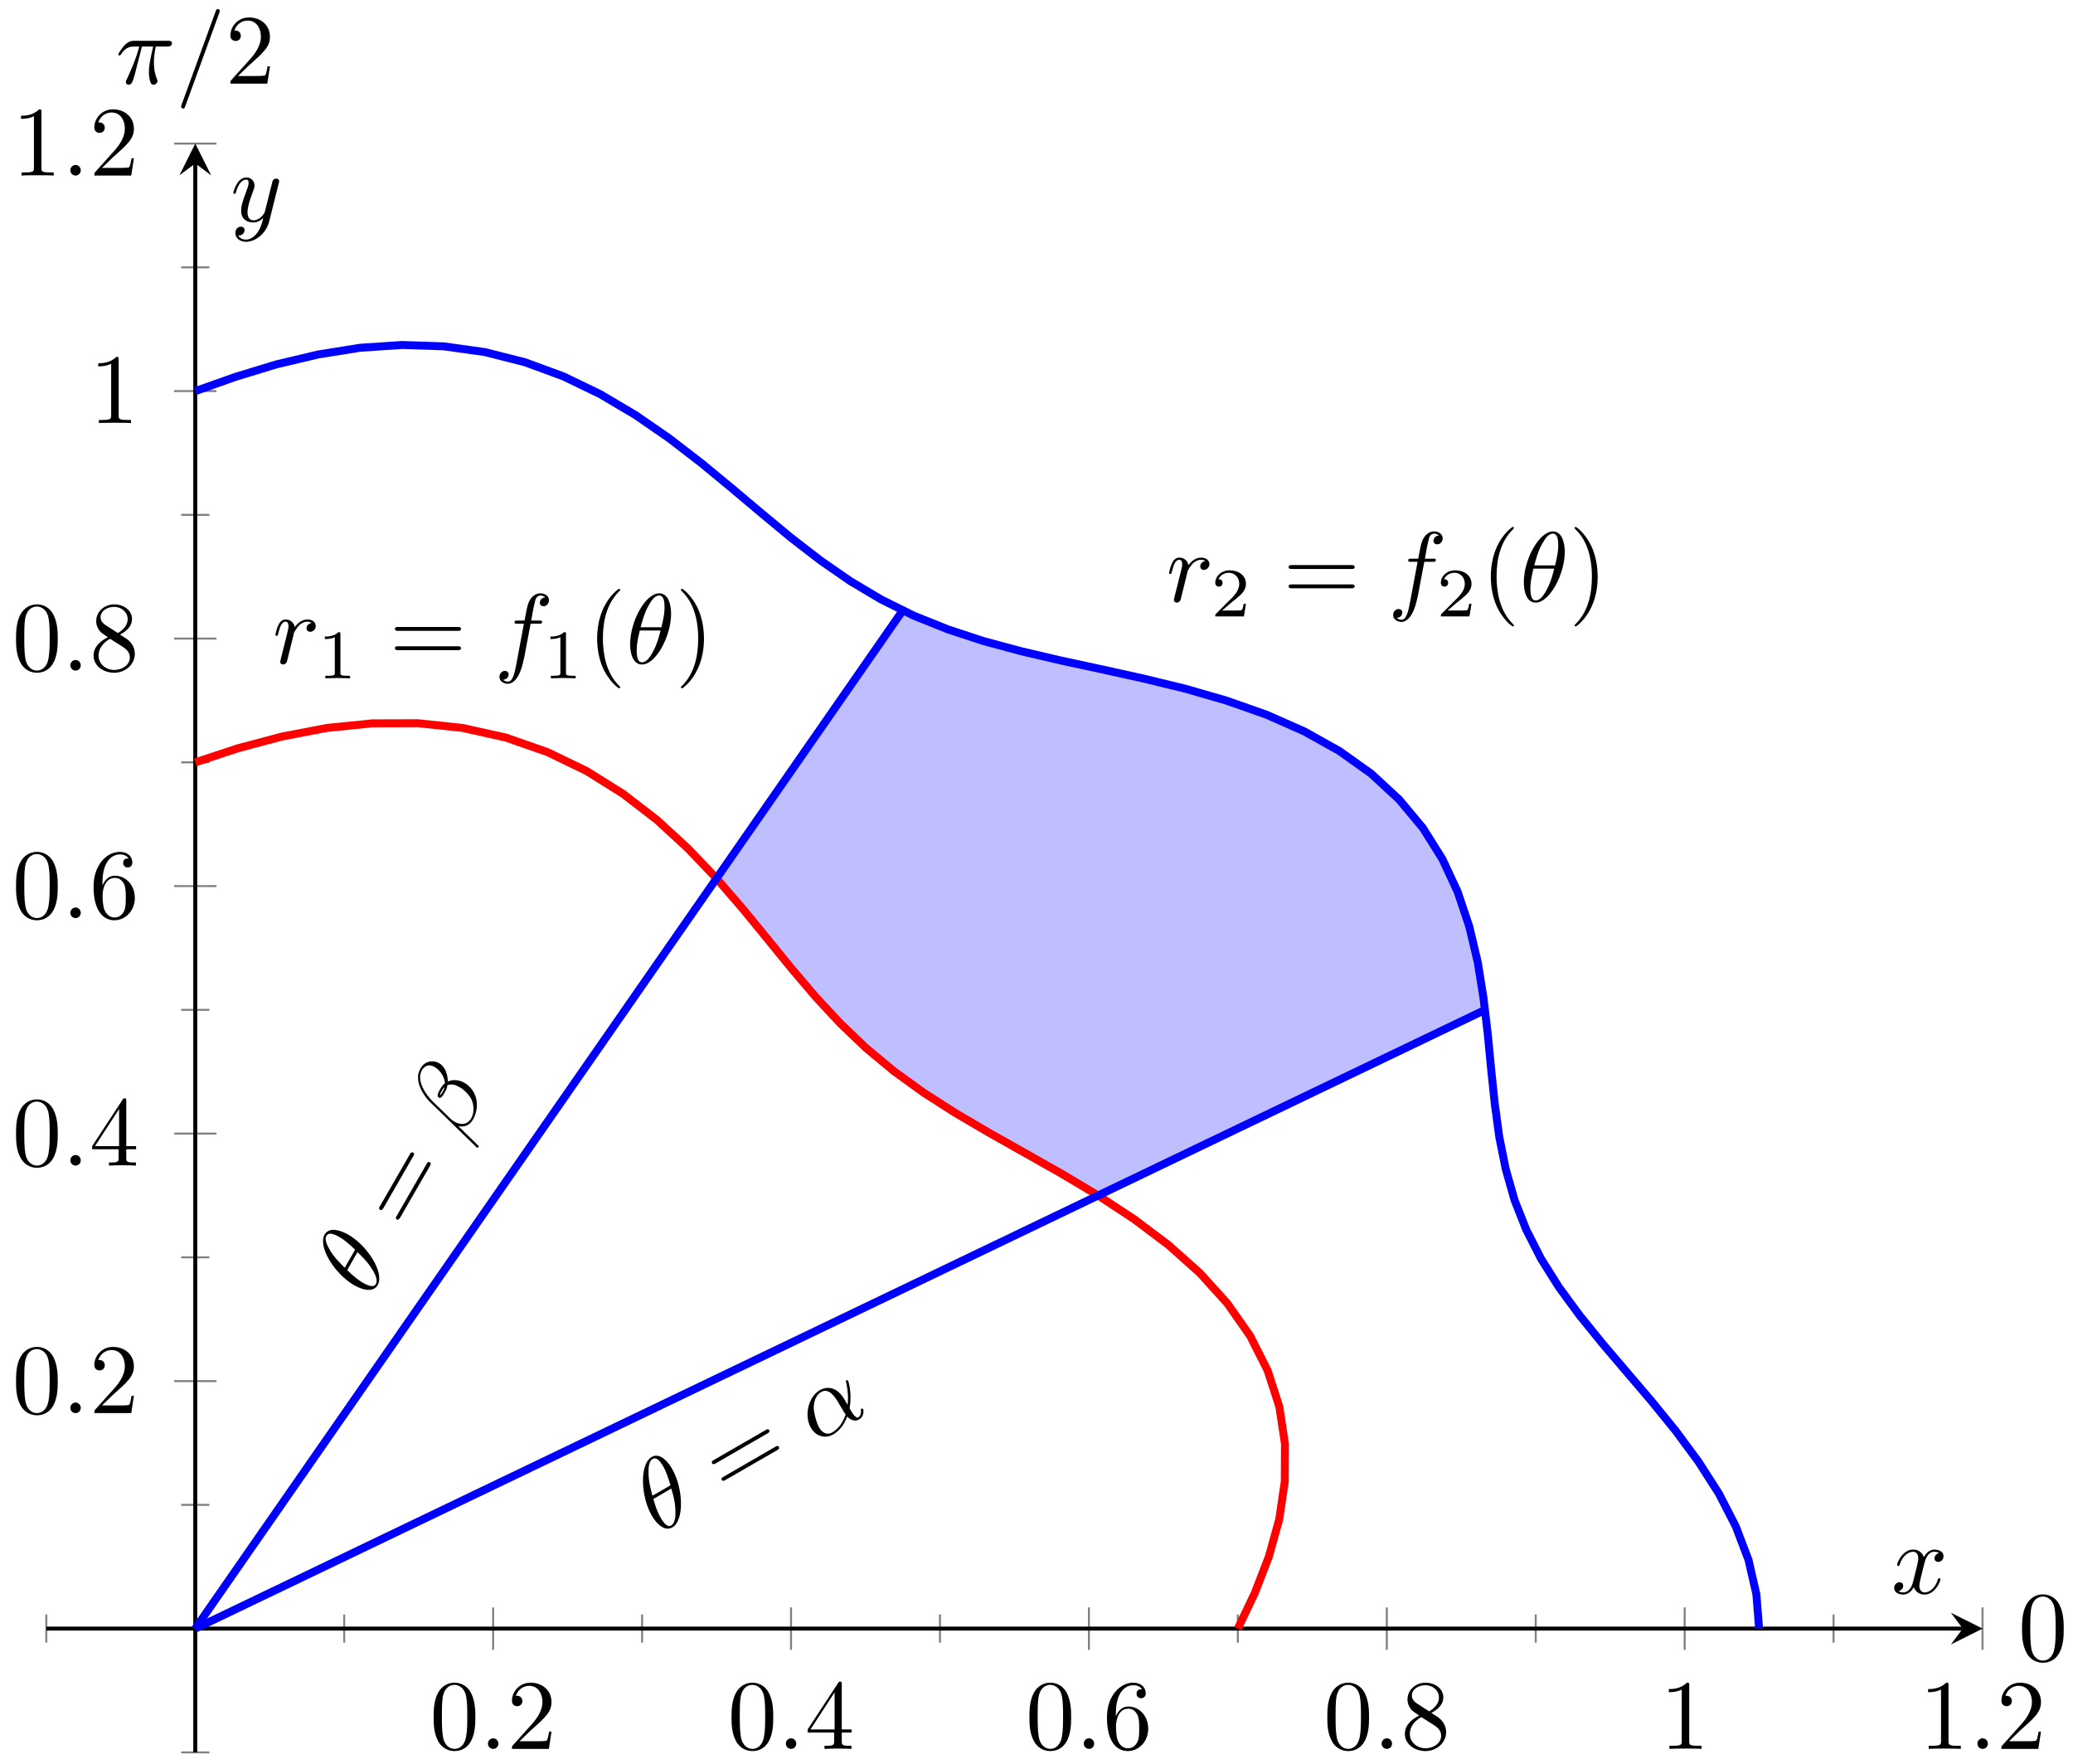 <?xml version="1.0" encoding="UTF-8"?>
<svg xmlns="http://www.w3.org/2000/svg" xmlns:xlink="http://www.w3.org/1999/xlink" width="208pt" height="177pt" viewBox="0 0 208 177" version="1.1">
<defs>
<g>
<symbol overflow="visible" id="glyph0-0">
<path style="stroke:none;" d=""/>
</symbol>
<symbol overflow="visible" id="glyph0-1">
<path style="stroke:none;" d="M 4.578 -3.188 C 4.578 -3.984 4.531 -4.781 4.188 -5.516 C 3.734 -6.484 2.906 -6.641 2.5 -6.641 C 1.891 -6.641 1.172 -6.375 0.75 -5.453 C 0.438 -4.766 0.391 -3.984 0.391 -3.188 C 0.391 -2.438 0.422 -1.547 0.844 -0.781 C 1.266 0.016 2 0.219 2.484 0.219 C 3.016 0.219 3.781 0.016 4.219 -0.938 C 4.531 -1.625 4.578 -2.406 4.578 -3.188 Z M 2.484 0 C 2.094 0 1.5 -0.25 1.328 -1.203 C 1.219 -1.797 1.219 -2.719 1.219 -3.312 C 1.219 -3.953 1.219 -4.609 1.297 -5.141 C 1.484 -6.328 2.234 -6.422 2.484 -6.422 C 2.812 -6.422 3.469 -6.234 3.656 -5.25 C 3.766 -4.688 3.766 -3.938 3.766 -3.312 C 3.766 -2.562 3.766 -1.891 3.656 -1.25 C 3.5 -0.297 2.938 0 2.484 0 Z M 2.484 0 "/>
</symbol>
<symbol overflow="visible" id="glyph0-2">
<path style="stroke:none;" d="M 1.266 -0.766 L 2.328 -1.797 C 3.875 -3.172 4.469 -3.703 4.469 -4.703 C 4.469 -5.844 3.578 -6.641 2.359 -6.641 C 1.234 -6.641 0.5 -5.719 0.5 -4.828 C 0.5 -4.281 1 -4.281 1.031 -4.281 C 1.203 -4.281 1.547 -4.391 1.547 -4.812 C 1.547 -5.062 1.359 -5.328 1.016 -5.328 C 0.938 -5.328 0.922 -5.328 0.891 -5.312 C 1.109 -5.969 1.656 -6.328 2.234 -6.328 C 3.141 -6.328 3.562 -5.516 3.562 -4.703 C 3.562 -3.906 3.078 -3.125 2.516 -2.5 L 0.609 -0.375 C 0.5 -0.266 0.5 -0.234 0.5 0 L 4.203 0 L 4.469 -1.734 L 4.234 -1.734 C 4.172 -1.438 4.109 -1 4 -0.844 C 3.938 -0.766 3.281 -0.766 3.062 -0.766 Z M 1.266 -0.766 "/>
</symbol>
<symbol overflow="visible" id="glyph0-3">
<path style="stroke:none;" d="M 2.938 -1.641 L 2.938 -0.781 C 2.938 -0.422 2.906 -0.312 2.172 -0.312 L 1.969 -0.312 L 1.969 0 C 2.375 -0.031 2.891 -0.031 3.312 -0.031 C 3.734 -0.031 4.25 -0.031 4.672 0 L 4.672 -0.312 L 4.453 -0.312 C 3.719 -0.312 3.703 -0.422 3.703 -0.781 L 3.703 -1.641 L 4.688 -1.641 L 4.688 -1.953 L 3.703 -1.953 L 3.703 -6.484 C 3.703 -6.688 3.703 -6.75 3.531 -6.75 C 3.453 -6.75 3.422 -6.75 3.344 -6.625 L 0.281 -1.953 L 0.281 -1.641 Z M 2.984 -1.953 L 0.562 -1.953 L 2.984 -5.672 Z M 2.984 -1.953 "/>
</symbol>
<symbol overflow="visible" id="glyph0-4">
<path style="stroke:none;" d="M 1.312 -3.266 L 1.312 -3.516 C 1.312 -6.031 2.547 -6.391 3.062 -6.391 C 3.297 -6.391 3.719 -6.328 3.938 -5.984 C 3.781 -5.984 3.391 -5.984 3.391 -5.547 C 3.391 -5.234 3.625 -5.078 3.844 -5.078 C 4 -5.078 4.312 -5.172 4.312 -5.562 C 4.312 -6.156 3.875 -6.641 3.047 -6.641 C 1.766 -6.641 0.422 -5.359 0.422 -3.156 C 0.422 -0.484 1.578 0.219 2.5 0.219 C 3.609 0.219 4.562 -0.719 4.562 -2.031 C 4.562 -3.297 3.672 -4.25 2.562 -4.25 C 1.891 -4.25 1.516 -3.75 1.312 -3.266 Z M 2.5 -0.062 C 1.875 -0.062 1.578 -0.656 1.516 -0.812 C 1.328 -1.281 1.328 -2.078 1.328 -2.25 C 1.328 -3.031 1.656 -4.031 2.547 -4.031 C 2.719 -4.031 3.172 -4.031 3.484 -3.406 C 3.656 -3.047 3.656 -2.531 3.656 -2.047 C 3.656 -1.562 3.656 -1.062 3.484 -0.703 C 3.188 -0.109 2.734 -0.062 2.5 -0.062 Z M 2.5 -0.062 "/>
</symbol>
<symbol overflow="visible" id="glyph0-5">
<path style="stroke:none;" d="M 1.625 -4.562 C 1.172 -4.859 1.125 -5.188 1.125 -5.359 C 1.125 -5.969 1.781 -6.391 2.484 -6.391 C 3.203 -6.391 3.844 -5.875 3.844 -5.156 C 3.844 -4.578 3.453 -4.109 2.859 -3.766 Z M 3.078 -3.609 C 3.797 -3.984 4.281 -4.5 4.281 -5.156 C 4.281 -6.078 3.406 -6.641 2.5 -6.641 C 1.5 -6.641 0.688 -5.906 0.688 -4.969 C 0.688 -4.797 0.703 -4.344 1.125 -3.875 C 1.234 -3.766 1.609 -3.516 1.859 -3.344 C 1.281 -3.047 0.422 -2.5 0.422 -1.5 C 0.422 -0.453 1.438 0.219 2.484 0.219 C 3.609 0.219 4.562 -0.609 4.562 -1.672 C 4.562 -2.031 4.453 -2.484 4.062 -2.906 C 3.875 -3.109 3.719 -3.203 3.078 -3.609 Z M 2.078 -3.188 L 3.312 -2.406 C 3.594 -2.219 4.062 -1.922 4.062 -1.312 C 4.062 -0.578 3.312 -0.062 2.5 -0.062 C 1.641 -0.062 0.922 -0.672 0.922 -1.5 C 0.922 -2.078 1.234 -2.719 2.078 -3.188 Z M 2.078 -3.188 "/>
</symbol>
<symbol overflow="visible" id="glyph0-6">
<path style="stroke:none;" d="M 2.938 -6.375 C 2.938 -6.625 2.938 -6.641 2.703 -6.641 C 2.078 -6 1.203 -6 0.891 -6 L 0.891 -5.688 C 1.094 -5.688 1.672 -5.688 2.188 -5.953 L 2.188 -0.781 C 2.188 -0.422 2.156 -0.312 1.266 -0.312 L 0.953 -0.312 L 0.953 0 C 1.297 -0.031 2.156 -0.031 2.562 -0.031 C 2.953 -0.031 3.828 -0.031 4.172 0 L 4.172 -0.312 L 3.859 -0.312 C 2.953 -0.312 2.938 -0.422 2.938 -0.781 Z M 2.938 -6.375 "/>
</symbol>
<symbol overflow="visible" id="glyph0-7">
<path style="stroke:none;" d="M 6.844 -3.266 C 7 -3.266 7.188 -3.266 7.188 -3.453 C 7.188 -3.656 7 -3.656 6.859 -3.656 L 0.891 -3.656 C 0.75 -3.656 0.562 -3.656 0.562 -3.453 C 0.562 -3.266 0.75 -3.266 0.891 -3.266 Z M 6.859 -1.328 C 7 -1.328 7.188 -1.328 7.188 -1.531 C 7.188 -1.719 7 -1.719 6.844 -1.719 L 0.891 -1.719 C 0.75 -1.719 0.562 -1.719 0.562 -1.531 C 0.562 -1.328 0.75 -1.328 0.891 -1.328 Z M 6.859 -1.328 "/>
</symbol>
<symbol overflow="visible" id="glyph0-8">
<path style="stroke:none;" d="M 3.297 2.391 C 3.297 2.359 3.297 2.344 3.125 2.172 C 1.891 0.922 1.562 -0.969 1.562 -2.5 C 1.562 -4.234 1.938 -5.969 3.172 -7.203 C 3.297 -7.328 3.297 -7.344 3.297 -7.375 C 3.297 -7.453 3.266 -7.484 3.203 -7.484 C 3.094 -7.484 2.203 -6.797 1.609 -5.531 C 1.109 -4.438 0.984 -3.328 0.984 -2.5 C 0.984 -1.719 1.094 -0.516 1.641 0.625 C 2.25 1.844 3.094 2.5 3.203 2.5 C 3.266 2.5 3.297 2.469 3.297 2.391 Z M 3.297 2.391 "/>
</symbol>
<symbol overflow="visible" id="glyph0-9">
<path style="stroke:none;" d="M 2.875 -2.5 C 2.875 -3.266 2.766 -4.469 2.219 -5.609 C 1.625 -6.828 0.766 -7.484 0.672 -7.484 C 0.609 -7.484 0.562 -7.438 0.562 -7.375 C 0.562 -7.344 0.562 -7.328 0.75 -7.141 C 1.734 -6.156 2.297 -4.578 2.297 -2.5 C 2.297 -0.781 1.938 0.969 0.703 2.219 C 0.562 2.344 0.562 2.359 0.562 2.391 C 0.562 2.453 0.609 2.5 0.672 2.5 C 0.766 2.5 1.672 1.812 2.25 0.547 C 2.766 -0.547 2.875 -1.656 2.875 -2.5 Z M 2.875 -2.5 "/>
</symbol>
<symbol overflow="visible" id="glyph1-0">
<path style="stroke:none;" d=""/>
</symbol>
<symbol overflow="visible" id="glyph1-1">
<path style="stroke:none;" d="M 1.906 -0.531 C 1.906 -0.812 1.672 -1.062 1.391 -1.062 C 1.094 -1.062 0.859 -0.812 0.859 -0.531 C 0.859 -0.234 1.094 0 1.391 0 C 1.672 0 1.906 -0.234 1.906 -0.531 Z M 1.906 -0.531 "/>
</symbol>
<symbol overflow="visible" id="glyph1-2">
<path style="stroke:none;" d="M 0.875 -0.594 C 0.844 -0.438 0.781 -0.203 0.781 -0.156 C 0.781 0.016 0.922 0.109 1.078 0.109 C 1.203 0.109 1.375 0.031 1.453 -0.172 C 1.469 -0.203 1.797 -1.562 1.844 -1.75 C 1.922 -2.078 2.109 -2.766 2.156 -3.047 C 2.203 -3.172 2.484 -3.641 2.719 -3.859 C 2.797 -3.922 3.094 -4.188 3.516 -4.188 C 3.781 -4.188 3.922 -4.062 3.938 -4.062 C 3.641 -4.016 3.422 -3.781 3.422 -3.516 C 3.422 -3.359 3.531 -3.172 3.797 -3.172 C 4.062 -3.172 4.344 -3.406 4.344 -3.766 C 4.344 -4.109 4.031 -4.406 3.516 -4.406 C 2.875 -4.406 2.438 -3.922 2.25 -3.641 C 2.156 -4.094 1.797 -4.406 1.328 -4.406 C 0.875 -4.406 0.688 -4.016 0.594 -3.844 C 0.422 -3.5 0.297 -2.906 0.297 -2.875 C 0.297 -2.766 0.391 -2.766 0.406 -2.766 C 0.516 -2.766 0.516 -2.781 0.578 -3 C 0.75 -3.703 0.953 -4.188 1.312 -4.188 C 1.469 -4.188 1.609 -4.109 1.609 -3.734 C 1.609 -3.516 1.578 -3.406 1.453 -2.891 Z M 0.875 -0.594 "/>
</symbol>
<symbol overflow="visible" id="glyph1-3">
<path style="stroke:none;" d="M 3.656 -3.984 L 4.516 -3.984 C 4.719 -3.984 4.812 -3.984 4.812 -4.188 C 4.812 -4.297 4.719 -4.297 4.547 -4.297 L 3.719 -4.297 L 3.922 -5.438 C 3.969 -5.641 4.109 -6.344 4.172 -6.469 C 4.25 -6.656 4.422 -6.812 4.641 -6.812 C 4.672 -6.812 4.938 -6.812 5.125 -6.625 C 4.688 -6.594 4.578 -6.234 4.578 -6.094 C 4.578 -5.859 4.766 -5.734 4.953 -5.734 C 5.219 -5.734 5.5 -5.969 5.5 -6.344 C 5.5 -6.797 5.047 -7.031 4.641 -7.031 C 4.297 -7.031 3.672 -6.844 3.375 -5.859 C 3.312 -5.656 3.281 -5.547 3.047 -4.297 L 2.359 -4.297 C 2.156 -4.297 2.047 -4.297 2.047 -4.109 C 2.047 -3.984 2.141 -3.984 2.328 -3.984 L 2.984 -3.984 L 2.25 -0.047 C 2.062 0.922 1.891 1.828 1.375 1.828 C 1.328 1.828 1.094 1.828 0.891 1.641 C 1.359 1.609 1.453 1.25 1.453 1.109 C 1.453 0.875 1.266 0.75 1.078 0.75 C 0.812 0.75 0.531 0.984 0.531 1.359 C 0.531 1.797 0.969 2.047 1.375 2.047 C 1.922 2.047 2.328 1.453 2.5 1.078 C 2.828 0.453 3.047 -0.75 3.062 -0.828 Z M 3.656 -3.984 "/>
</symbol>
<symbol overflow="visible" id="glyph1-4">
<path style="stroke:none;" d="M 4.531 -4.984 C 4.531 -5.641 4.359 -7.031 3.344 -7.031 C 1.953 -7.031 0.422 -4.219 0.422 -1.938 C 0.422 -1 0.703 0.109 1.609 0.109 C 3.016 0.109 4.531 -2.75 4.531 -4.984 Z M 1.469 -3.625 C 1.641 -4.25 1.844 -5.047 2.25 -5.766 C 2.516 -6.25 2.875 -6.812 3.328 -6.812 C 3.812 -6.812 3.875 -6.172 3.875 -5.609 C 3.875 -5.109 3.797 -4.609 3.562 -3.625 Z M 3.469 -3.297 C 3.359 -2.844 3.156 -2 2.766 -1.281 C 2.422 -0.594 2.047 -0.109 1.609 -0.109 C 1.281 -0.109 1.078 -0.406 1.078 -1.328 C 1.078 -1.75 1.141 -2.328 1.391 -3.297 Z M 3.469 -3.297 "/>
</symbol>
<symbol overflow="visible" id="glyph1-5">
<path style="stroke:none;" d="M 3.328 -3.016 C 3.391 -3.266 3.625 -4.188 4.312 -4.188 C 4.359 -4.188 4.609 -4.188 4.812 -4.062 C 4.531 -4 4.344 -3.766 4.344 -3.516 C 4.344 -3.359 4.453 -3.172 4.719 -3.172 C 4.938 -3.172 5.25 -3.344 5.25 -3.75 C 5.25 -4.266 4.672 -4.406 4.328 -4.406 C 3.75 -4.406 3.406 -3.875 3.281 -3.656 C 3.031 -4.312 2.5 -4.406 2.203 -4.406 C 1.172 -4.406 0.594 -3.125 0.594 -2.875 C 0.594 -2.766 0.703 -2.766 0.719 -2.766 C 0.797 -2.766 0.828 -2.797 0.844 -2.875 C 1.188 -3.938 1.844 -4.188 2.188 -4.188 C 2.375 -4.188 2.719 -4.094 2.719 -3.516 C 2.719 -3.203 2.547 -2.547 2.188 -1.141 C 2.031 -0.531 1.672 -0.109 1.234 -0.109 C 1.172 -0.109 0.953 -0.109 0.734 -0.234 C 0.984 -0.297 1.203 -0.5 1.203 -0.781 C 1.203 -1.047 0.984 -1.125 0.844 -1.125 C 0.531 -1.125 0.297 -0.875 0.297 -0.547 C 0.297 -0.094 0.781 0.109 1.219 0.109 C 1.891 0.109 2.25 -0.594 2.266 -0.641 C 2.391 -0.281 2.75 0.109 3.344 0.109 C 4.375 0.109 4.938 -1.172 4.938 -1.422 C 4.938 -1.531 4.859 -1.531 4.828 -1.531 C 4.734 -1.531 4.719 -1.484 4.688 -1.422 C 4.359 -0.344 3.688 -0.109 3.375 -0.109 C 2.984 -0.109 2.828 -0.422 2.828 -0.766 C 2.828 -0.984 2.875 -1.203 2.984 -1.641 Z M 3.328 -3.016 "/>
</symbol>
<symbol overflow="visible" id="glyph1-6">
<path style="stroke:none;" d="M 4.844 -3.797 C 4.891 -3.938 4.891 -3.953 4.891 -4.031 C 4.891 -4.203 4.75 -4.297 4.594 -4.297 C 4.5 -4.297 4.344 -4.234 4.25 -4.094 C 4.234 -4.031 4.141 -3.734 4.109 -3.547 C 4.031 -3.297 3.969 -3.016 3.906 -2.75 L 3.453 -0.953 C 3.422 -0.812 2.984 -0.109 2.328 -0.109 C 1.828 -0.109 1.719 -0.547 1.719 -0.922 C 1.719 -1.375 1.891 -2 2.219 -2.875 C 2.375 -3.281 2.422 -3.391 2.422 -3.594 C 2.422 -4.031 2.109 -4.406 1.609 -4.406 C 0.656 -4.406 0.297 -2.953 0.297 -2.875 C 0.297 -2.766 0.391 -2.766 0.406 -2.766 C 0.516 -2.766 0.516 -2.797 0.562 -2.953 C 0.844 -3.891 1.234 -4.188 1.578 -4.188 C 1.656 -4.188 1.828 -4.188 1.828 -3.875 C 1.828 -3.625 1.719 -3.359 1.656 -3.172 C 1.25 -2.109 1.078 -1.547 1.078 -1.078 C 1.078 -0.188 1.703 0.109 2.297 0.109 C 2.688 0.109 3.016 -0.062 3.297 -0.344 C 3.172 0.172 3.047 0.672 2.656 1.203 C 2.391 1.531 2.016 1.828 1.562 1.828 C 1.422 1.828 0.969 1.797 0.797 1.406 C 0.953 1.406 1.094 1.406 1.219 1.281 C 1.328 1.203 1.422 1.062 1.422 0.875 C 1.422 0.562 1.156 0.531 1.062 0.531 C 0.828 0.531 0.5 0.688 0.5 1.172 C 0.5 1.672 0.938 2.047 1.562 2.047 C 2.578 2.047 3.609 1.141 3.891 0.016 Z M 4.844 -3.797 "/>
</symbol>
<symbol overflow="visible" id="glyph1-7">
<path style="stroke:none;" d="M 2.641 -3.719 L 3.766 -3.719 C 3.438 -2.25 3.344 -1.812 3.344 -1.141 C 3.344 -1 3.344 -0.734 3.422 -0.391 C 3.531 0.047 3.641 0.109 3.781 0.109 C 3.984 0.109 4.203 -0.062 4.203 -0.266 C 4.203 -0.328 4.203 -0.344 4.141 -0.484 C 3.844 -1.203 3.844 -1.859 3.844 -2.141 C 3.844 -2.656 3.922 -3.203 4.031 -3.719 L 5.156 -3.719 C 5.297 -3.719 5.656 -3.719 5.656 -4.062 C 5.656 -4.297 5.438 -4.297 5.25 -4.297 L 1.906 -4.297 C 1.688 -4.297 1.312 -4.297 0.875 -3.828 C 0.531 -3.438 0.266 -2.984 0.266 -2.938 C 0.266 -2.922 0.266 -2.828 0.391 -2.828 C 0.469 -2.828 0.484 -2.875 0.547 -2.953 C 1.031 -3.719 1.609 -3.719 1.812 -3.719 L 2.375 -3.719 C 2.062 -2.516 1.531 -1.312 1.109 -0.406 C 1.031 -0.25 1.031 -0.234 1.031 -0.156 C 1.031 0.031 1.188 0.109 1.312 0.109 C 1.609 0.109 1.688 -0.172 1.812 -0.531 C 1.953 -1 1.953 -1.016 2.078 -1.516 Z M 2.641 -3.719 "/>
</symbol>
<symbol overflow="visible" id="glyph1-8">
<path style="stroke:none;" d="M 4.375 -7.094 C 4.422 -7.234 4.422 -7.266 4.422 -7.281 C 4.422 -7.391 4.344 -7.484 4.234 -7.484 C 4.156 -7.484 4.094 -7.453 4.062 -7.391 L 0.594 2.109 C 0.547 2.25 0.547 2.281 0.547 2.297 C 0.547 2.406 0.641 2.5 0.75 2.5 C 0.875 2.5 0.906 2.422 0.969 2.25 Z M 4.375 -7.094 "/>
</symbol>
<symbol overflow="visible" id="glyph2-0">
<path style="stroke:none;" d=""/>
</symbol>
<symbol overflow="visible" id="glyph2-1">
<path style="stroke:none;" d="M 1.422 -6.578 C 1.094 -7.156 0.266 -8.266 -0.625 -7.766 C -1.828 -7.062 -1.75 -3.859 -0.609 -1.875 C -0.141 -1.062 0.672 -0.25 1.453 -0.703 C 2.672 -1.406 2.547 -4.641 1.422 -6.578 Z M -0.547 -3.875 C -0.703 -4.5 -0.938 -5.297 -0.938 -6.125 C -0.953 -6.656 -0.922 -7.344 -0.531 -7.562 C -0.109 -7.812 0.266 -7.281 0.547 -6.797 C 0.797 -6.359 0.969 -5.875 1.266 -4.922 Z M 1.344 -4.594 C 1.484 -4.141 1.734 -3.312 1.75 -2.484 C 1.797 -1.719 1.703 -1.109 1.328 -0.891 C 1.047 -0.734 0.734 -0.891 0.266 -1.688 C 0.062 -2.047 -0.188 -2.578 -0.453 -3.547 Z M 1.344 -4.594 "/>
</symbol>
<symbol overflow="visible" id="glyph2-2">
<path style="stroke:none;" d="M 2.922 -4.422 C 2.141 -5.766 1.109 -5.719 0.469 -5.359 C -0.719 -4.672 -1.141 -2.781 -0.438 -1.562 C 0.031 -0.766 0.922 -0.406 1.828 -0.922 C 2.359 -1.234 2.859 -1.797 3.203 -2.703 C 3.578 -2.297 4.031 -2.188 4.422 -2.422 C 4.875 -2.688 4.875 -3.312 4.797 -3.453 C 4.75 -3.516 4.672 -3.516 4.625 -3.484 C 4.562 -3.453 4.562 -3.406 4.578 -3.328 C 4.641 -2.812 4.328 -2.625 4.328 -2.625 C 4.047 -2.469 3.656 -3.141 3.547 -3.344 C 3.438 -3.531 3.422 -3.547 3.469 -3.688 C 3.688 -5.188 3.297 -6.297 3.297 -6.297 C 3.281 -6.328 3.219 -6.375 3.125 -6.328 C 3.031 -6.281 3.047 -6.266 3.109 -6.062 C 3.25 -5.438 3.344 -4.625 3.234 -3.875 Z M 3.047 -2.906 C 2.672 -1.781 2.047 -1.312 1.703 -1.109 C 1.203 -0.812 0.703 -1.047 0.375 -1.609 C 0.141 -2.031 -0.172 -3.094 -0.156 -3.688 C -0.109 -4.562 0.281 -4.984 0.578 -5.156 C 1.422 -5.656 2.078 -4.516 2.453 -3.859 C 2.641 -3.531 2.938 -3.031 3.047 -2.906 Z M 3.047 -2.906 "/>
</symbol>
<symbol overflow="visible" id="glyph3-0">
<path style="stroke:none;" d=""/>
</symbol>
<symbol overflow="visible" id="glyph3-1">
<path style="stroke:none;" d="M 4.281 -6.25 C 4.422 -6.328 4.578 -6.422 4.484 -6.578 C 4.391 -6.766 4.234 -6.672 4.109 -6.594 L -1.062 -3.609 C -1.172 -3.547 -1.344 -3.453 -1.25 -3.266 C -1.156 -3.109 -0.984 -3.203 -0.875 -3.266 Z M 5.266 -4.578 C 5.391 -4.656 5.547 -4.75 5.453 -4.922 C 5.359 -5.078 5.203 -4.984 5.062 -4.906 L -0.094 -1.922 C -0.203 -1.859 -0.375 -1.766 -0.281 -1.609 C -0.188 -1.438 -0.016 -1.531 0.094 -1.594 Z M 5.266 -4.578 "/>
</symbol>
<symbol overflow="visible" id="glyph4-0">
<path style="stroke:none;" d=""/>
</symbol>
<symbol overflow="visible" id="glyph4-1">
<path style="stroke:none;" d="M -2.047 -6.406 C -2.625 -6.734 -3.906 -7.297 -4.422 -6.406 C -5.109 -5.203 -3.438 -2.469 -1.453 -1.328 C -0.641 -0.859 0.453 -0.562 0.906 -1.344 C 1.609 -2.562 -0.109 -5.297 -2.047 -6.406 Z M -2.406 -3.078 C -2.859 -3.547 -3.453 -4.109 -3.875 -4.828 C -4.141 -5.297 -4.469 -5.891 -4.234 -6.281 C -4 -6.703 -3.406 -6.438 -2.922 -6.156 C -2.484 -5.906 -2.078 -5.578 -1.359 -4.891 Z M -1.125 -4.641 C -0.781 -4.328 -0.156 -3.734 0.281 -3.031 C 0.703 -2.391 0.938 -1.812 0.719 -1.438 C 0.547 -1.156 0.188 -1.141 -0.609 -1.594 C -0.969 -1.812 -1.438 -2.141 -2.156 -2.844 Z M -1.125 -4.641 "/>
</symbol>
<symbol overflow="visible" id="glyph4-2">
<path style="stroke:none;" d="M -2.031 -7.797 C -2.688 -8.172 -3.5 -8.016 -3.906 -7.297 C -4.188 -6.797 -4.188 -6.484 -4.141 -6.062 C -4.078 -5.375 -3.5 -4.422 -2.938 -3.891 L 1.734 0.656 C 1.781 0.688 1.844 0.672 1.891 0.609 C 1.922 0.531 1.922 0.5 1.906 0.484 L -0.125 -1.5 C 0.484 -1.359 1.016 -1.562 1.375 -2.203 C 1.734 -2.828 1.812 -3.641 1.672 -4.25 C 1.516 -4.891 1.109 -5.484 0.484 -5.844 C -0.141 -6.203 -0.797 -6.156 -1.172 -5.969 C -1.188 -6.641 -1.422 -7.438 -2.031 -7.797 Z M -1.516 -5.406 C -1.531 -5.281 -1.562 -5.172 -1.688 -4.953 C -1.766 -4.844 -1.844 -4.672 -1.938 -4.594 C -2.016 -4.688 -1.812 -4.984 -1.75 -5.078 C -1.656 -5.25 -1.609 -5.328 -1.516 -5.406 Z M -2.516 -7.438 C -1.906 -7.078 -1.484 -6.391 -1.469 -5.781 C -1.703 -5.609 -1.812 -5.438 -1.953 -5.188 C -2.062 -5 -2.359 -4.531 -2.078 -4.359 C -1.828 -4.219 -1.609 -4.672 -1.516 -4.828 C -1.328 -5.141 -1.25 -5.281 -1.219 -5.609 C -0.719 -5.75 -0.422 -5.641 -0.031 -5.422 C 0.484 -5.156 1.016 -4.578 1.219 -4.125 C 1.484 -3.516 1.453 -2.766 1.172 -2.281 C 0.797 -1.625 0.109 -1.578 -0.5 -1.938 C -0.578 -1.984 -0.719 -2.062 -0.859 -2.188 L -2.719 -4 C -3.344 -4.625 -4.375 -6.047 -3.781 -7.094 C -3.484 -7.594 -3.031 -7.734 -2.516 -7.438 Z M -2.516 -7.438 "/>
</symbol>
<symbol overflow="visible" id="glyph5-0">
<path style="stroke:none;" d=""/>
</symbol>
<symbol overflow="visible" id="glyph5-1">
<path style="stroke:none;" d="M 0.594 -7.547 C 0.672 -7.688 0.766 -7.844 0.609 -7.938 C 0.422 -8.047 0.328 -7.891 0.266 -7.766 L -2.719 -2.594 C -2.797 -2.484 -2.891 -2.312 -2.703 -2.203 C -2.547 -2.109 -2.453 -2.281 -2.375 -2.391 Z M 2.281 -6.594 C 2.344 -6.719 2.438 -6.875 2.266 -6.984 C 2.109 -7.078 2.016 -6.922 1.938 -6.781 L -1.031 -1.625 C -1.109 -1.516 -1.203 -1.344 -1.047 -1.25 C -0.875 -1.141 -0.781 -1.312 -0.703 -1.422 Z M 2.281 -6.594 "/>
</symbol>
<symbol overflow="visible" id="glyph6-0">
<path style="stroke:none;" d=""/>
</symbol>
<symbol overflow="visible" id="glyph6-1">
<path style="stroke:none;" d="M 3.516 -1.266 L 3.281 -1.266 C 3.266 -1.109 3.188 -0.703 3.094 -0.641 C 3.047 -0.594 2.516 -0.594 2.406 -0.594 L 1.125 -0.594 C 1.859 -1.234 2.109 -1.438 2.516 -1.766 C 3.031 -2.172 3.516 -2.609 3.516 -3.266 C 3.516 -4.109 2.781 -4.625 1.891 -4.625 C 1.031 -4.625 0.438 -4.016 0.438 -3.375 C 0.438 -3.031 0.734 -2.984 0.812 -2.984 C 0.969 -2.984 1.172 -3.109 1.172 -3.359 C 1.172 -3.484 1.125 -3.734 0.766 -3.734 C 0.984 -4.219 1.453 -4.375 1.781 -4.375 C 2.484 -4.375 2.844 -3.828 2.844 -3.266 C 2.844 -2.656 2.406 -2.188 2.188 -1.938 L 0.516 -0.266 C 0.438 -0.203 0.438 -0.188 0.438 0 L 3.312 0 Z M 3.516 -1.266 "/>
</symbol>
<symbol overflow="visible" id="glyph6-2">
<path style="stroke:none;" d="M 2.328 -4.438 C 2.328 -4.625 2.328 -4.625 2.125 -4.625 C 1.672 -4.188 1.047 -4.188 0.766 -4.188 L 0.766 -3.938 C 0.922 -3.938 1.391 -3.938 1.766 -4.125 L 1.766 -0.578 C 1.766 -0.344 1.766 -0.25 1.078 -0.25 L 0.812 -0.25 L 0.812 0 C 0.938 0 1.797 -0.031 2.047 -0.031 C 2.266 -0.031 3.141 0 3.297 0 L 3.297 -0.25 L 3.031 -0.25 C 2.328 -0.25 2.328 -0.344 2.328 -0.578 Z M 2.328 -4.438 "/>
</symbol>
</g>
</defs>
<g id="surface1">
<path style="fill:none;stroke-width:0.199;stroke-linecap:butt;stroke-linejoin:miter;stroke:rgb(50%,50%,50%);stroke-opacity:1;stroke-miterlimit:10;" d="M -0.001 10.998 L -0.001 13.834 M 29.888 10.998 L 29.888 13.834 M 59.777 10.998 L 59.777 13.834 M 89.666 10.998 L 89.666 13.834 M 119.554 10.998 L 119.554 13.834 M 149.443 10.998 L 149.443 13.834 M 179.328 10.998 L 179.328 13.834 " transform="matrix(1,0,0,-1,4.649,175.799)"/>
<path style="fill:none;stroke-width:0.199;stroke-linecap:butt;stroke-linejoin:miter;stroke:rgb(50%,50%,50%);stroke-opacity:1;stroke-miterlimit:10;" d="M 44.832 10.287 L 44.832 14.541 M 74.721 10.287 L 74.721 14.541 M 104.61 10.287 L 104.61 14.541 M 134.499 10.287 L 134.499 14.541 M 164.388 10.287 L 164.388 14.541 M 194.273 10.287 L 194.273 14.541 " transform="matrix(1,0,0,-1,4.649,175.799)"/>
<path style="fill:none;stroke-width:0.199;stroke-linecap:butt;stroke-linejoin:miter;stroke:rgb(50%,50%,50%);stroke-opacity:1;stroke-miterlimit:10;" d="M 13.526 -0.002 L 16.361 -0.002 M 13.526 24.83 L 16.361 24.83 M 13.526 49.662 L 16.361 49.662 M 13.526 74.489 L 16.361 74.489 M 13.526 99.321 L 16.361 99.321 M 13.526 124.148 L 16.361 124.148 M 13.526 148.98 L 16.361 148.98 " transform="matrix(1,0,0,-1,4.649,175.799)"/>
<path style="fill:none;stroke-width:0.199;stroke-linecap:butt;stroke-linejoin:miter;stroke:rgb(50%,50%,50%);stroke-opacity:1;stroke-miterlimit:10;" d="M 12.819 37.244 L 17.072 37.244 M 12.819 62.075 L 17.072 62.075 M 12.819 86.907 L 17.072 86.907 M 12.819 111.735 L 17.072 111.735 M 12.819 136.566 L 17.072 136.566 M 12.819 161.394 L 17.072 161.394 " transform="matrix(1,0,0,-1,4.649,175.799)"/>
<path style="fill:none;stroke-width:0.399;stroke-linecap:butt;stroke-linejoin:miter;stroke:rgb(0%,0%,0%);stroke-opacity:1;stroke-miterlimit:10;" d="M -0.001 12.416 L 192.28 12.416 " transform="matrix(1,0,0,-1,4.649,175.799)"/>
<path style=" stroke:none;fill-rule:nonzero;fill:rgb(0%,0%,0%);fill-opacity:1;" d="M 198.934 163.383 L 195.746 161.789 L 196.941 163.383 L 195.746 164.977 "/>
<path style="fill:none;stroke-width:0.399;stroke-linecap:butt;stroke-linejoin:miter;stroke:rgb(0%,0%,0%);stroke-opacity:1;stroke-miterlimit:10;" d="M 14.943 -0.002 L 14.943 159.402 " transform="matrix(1,0,0,-1,4.649,175.799)"/>
<path style=" stroke:none;fill-rule:nonzero;fill:rgb(0%,0%,0%);fill-opacity:1;" d="M 19.594 14.402 L 18 17.59 L 19.594 16.395 L 21.188 17.59 "/>
<g style="fill:rgb(0%,0%,0%);fill-opacity:1;">
  <use xlink:href="#glyph0-1" x="43.119" y="175.45"/>
</g>
<g style="fill:rgb(0%,0%,0%);fill-opacity:1;">
  <use xlink:href="#glyph1-1" x="48.1" y="175.45"/>
</g>
<g style="fill:rgb(0%,0%,0%);fill-opacity:1;">
  <use xlink:href="#glyph0-2" x="50.867" y="175.45"/>
</g>
<g style="fill:rgb(0%,0%,0%);fill-opacity:1;">
  <use xlink:href="#glyph0-1" x="73.009" y="175.45"/>
</g>
<g style="fill:rgb(0%,0%,0%);fill-opacity:1;">
  <use xlink:href="#glyph1-1" x="77.991" y="175.45"/>
</g>
<g style="fill:rgb(0%,0%,0%);fill-opacity:1;">
  <use xlink:href="#glyph0-3" x="80.758" y="175.45"/>
</g>
<g style="fill:rgb(0%,0%,0%);fill-opacity:1;">
  <use xlink:href="#glyph0-1" x="102.899" y="175.45"/>
</g>
<g style="fill:rgb(0%,0%,0%);fill-opacity:1;">
  <use xlink:href="#glyph1-1" x="107.881" y="175.45"/>
</g>
<g style="fill:rgb(0%,0%,0%);fill-opacity:1;">
  <use xlink:href="#glyph0-4" x="110.648" y="175.45"/>
</g>
<g style="fill:rgb(0%,0%,0%);fill-opacity:1;">
  <use xlink:href="#glyph0-1" x="132.789" y="175.45"/>
</g>
<g style="fill:rgb(0%,0%,0%);fill-opacity:1;">
  <use xlink:href="#glyph1-1" x="137.77" y="175.45"/>
</g>
<g style="fill:rgb(0%,0%,0%);fill-opacity:1;">
  <use xlink:href="#glyph0-5" x="140.538" y="175.45"/>
</g>
<g style="fill:rgb(0%,0%,0%);fill-opacity:1;">
  <use xlink:href="#glyph0-6" x="166.554" y="175.45"/>
</g>
<g style="fill:rgb(0%,0%,0%);fill-opacity:1;">
  <use xlink:href="#glyph0-6" x="192.57" y="175.45"/>
</g>
<g style="fill:rgb(0%,0%,0%);fill-opacity:1;">
  <use xlink:href="#glyph1-1" x="197.551" y="175.45"/>
</g>
<g style="fill:rgb(0%,0%,0%);fill-opacity:1;">
  <use xlink:href="#glyph0-2" x="200.318" y="175.45"/>
</g>
<g style="fill:rgb(0%,0%,0%);fill-opacity:1;">
  <use xlink:href="#glyph0-1" x="1.217" y="141.764"/>
</g>
<g style="fill:rgb(0%,0%,0%);fill-opacity:1;">
  <use xlink:href="#glyph1-1" x="6.198" y="141.764"/>
</g>
<g style="fill:rgb(0%,0%,0%);fill-opacity:1;">
  <use xlink:href="#glyph0-2" x="8.966" y="141.764"/>
</g>
<g style="fill:rgb(0%,0%,0%);fill-opacity:1;">
  <use xlink:href="#glyph0-1" x="1.217" y="116.933"/>
</g>
<g style="fill:rgb(0%,0%,0%);fill-opacity:1;">
  <use xlink:href="#glyph1-1" x="6.198" y="116.933"/>
</g>
<g style="fill:rgb(0%,0%,0%);fill-opacity:1;">
  <use xlink:href="#glyph0-3" x="8.966" y="116.933"/>
</g>
<g style="fill:rgb(0%,0%,0%);fill-opacity:1;">
  <use xlink:href="#glyph0-1" x="1.217" y="92.103"/>
</g>
<g style="fill:rgb(0%,0%,0%);fill-opacity:1;">
  <use xlink:href="#glyph1-1" x="6.198" y="92.103"/>
</g>
<g style="fill:rgb(0%,0%,0%);fill-opacity:1;">
  <use xlink:href="#glyph0-4" x="8.966" y="92.103"/>
</g>
<g style="fill:rgb(0%,0%,0%);fill-opacity:1;">
  <use xlink:href="#glyph0-1" x="1.217" y="67.272"/>
</g>
<g style="fill:rgb(0%,0%,0%);fill-opacity:1;">
  <use xlink:href="#glyph1-1" x="6.198" y="67.272"/>
</g>
<g style="fill:rgb(0%,0%,0%);fill-opacity:1;">
  <use xlink:href="#glyph0-5" x="8.966" y="67.272"/>
</g>
<g style="fill:rgb(0%,0%,0%);fill-opacity:1;">
  <use xlink:href="#glyph0-6" x="8.967" y="42.442"/>
</g>
<g style="fill:rgb(0%,0%,0%);fill-opacity:1;">
  <use xlink:href="#glyph0-6" x="1.217" y="17.611"/>
</g>
<g style="fill:rgb(0%,0%,0%);fill-opacity:1;">
  <use xlink:href="#glyph1-1" x="6.198" y="17.611"/>
</g>
<g style="fill:rgb(0%,0%,0%);fill-opacity:1;">
  <use xlink:href="#glyph0-2" x="8.966" y="17.611"/>
</g>
<path style=" stroke:none;fill-rule:nonzero;fill:rgb(50%,50%,100%);fill-opacity:0.5;" d="M 149.02 101.309 L 148.512 97.758 L 147.777 94.23 L 146.762 90.781 L 145.387 87.453 L 143.637 84.312 L 141.473 81.395 L 138.902 78.738 L 135.941 76.367 L 132.625 74.281 L 129.008 72.492 L 125.152 70.977 L 121.145 69.699 L 117.035 68.605 L 112.91 67.648 L 108.832 66.77 L 104.855 65.898 L 101.031 64.957 L 97.367 63.902 L 93.887 62.672 L 90.582 61.242 L 71.902 88.121 L 73.652 90.109 L 75.309 92.109 L 76.922 94.082 L 78.508 96.031 L 80.062 97.918 L 81.633 99.742 L 83.215 101.508 L 84.844 103.184 L 86.535 104.797 L 88.281 106.324 L 90.121 107.777 L 92.062 109.18 L 94.082 110.531 L 96.203 111.848 L 98.398 113.152 L 100.672 114.441 L 103.02 115.758 L 105.395 117.102 L 107.801 118.477 L 110.191 119.93 "/>
<path style="fill:none;stroke-width:0.797;stroke-linecap:butt;stroke-linejoin:miter;stroke:rgb(0%,0%,100%);stroke-opacity:1;stroke-miterlimit:10;" d="M 171.856 12.416 L 171.579 15.877 L 170.79 19.315 L 169.505 22.689 L 167.805 25.99 L 165.751 29.189 L 163.458 32.291 L 161.013 35.295 L 158.525 38.209 L 156.099 41.06 L 153.818 43.877 L 151.759 46.685 L 149.974 49.525 L 148.494 52.423 L 147.314 55.411 L 146.432 58.517 L 145.783 61.739 L 145.33 65.087 L 144.967 68.544 L 144.627 72.091 L 144.201 75.688 L 143.619 79.298 L 142.772 82.86 L 141.608 86.329 L 140.065 89.641 L 138.112 92.747 L 135.725 95.602 L 132.932 98.184 L 129.741 100.457 L 126.218 102.426 L 122.414 104.106 L 118.402 105.516 L 114.262 106.711 L 110.067 107.731 L 105.891 108.653 L 101.802 109.535 L 97.841 110.461 L 94.048 111.481 L 90.447 112.664 L 87.025 114.039 L 83.779 115.652 L 80.67 117.5 L 77.67 119.578 L 74.721 121.855 L 71.78 124.293 L 68.788 126.812 L 65.706 129.355 L 62.495 131.828 L 59.128 134.152 L 55.593 136.246 L 51.883 138.039 L 48.016 139.461 L 44.008 140.476 L 39.887 141.054 L 35.7 141.191 L 31.474 140.91 L 27.259 140.234 L 23.076 139.242 L 18.967 137.988 L 14.943 136.562 " transform="matrix(1,0,0,-1,4.649,175.799)"/>
<path style="fill:none;stroke-width:0.797;stroke-linecap:butt;stroke-linejoin:miter;stroke:rgb(100%,0%,0%);stroke-opacity:1;stroke-miterlimit:10;" d="M 119.554 12.416 L 121.25 15.971 L 122.667 19.639 L 123.706 23.385 L 124.265 27.174 L 124.281 30.959 L 123.714 34.685 L 122.542 38.306 L 120.793 41.771 L 118.5 45.041 L 115.738 48.091 L 112.586 50.904 L 109.149 53.49 L 105.536 55.865 L 101.845 58.068 L 98.173 60.142 L 94.611 62.15 L 91.208 64.146 L 88.013 66.192 L 85.037 68.345 L 82.268 70.646 L 79.678 73.118 L 77.213 75.77 L 74.807 78.598 L 72.393 81.559 L 69.897 84.606 L 67.245 87.676 L 64.386 90.676 L 61.277 93.532 L 57.886 96.149 L 54.218 98.446 L 50.281 100.348 L 46.11 101.805 L 41.75 102.774 L 37.262 103.246 L 32.708 103.231 L 28.15 102.77 L 23.642 101.907 L 19.228 100.731 L 14.943 99.317 " transform="matrix(1,0,0,-1,4.649,175.799)"/>
<path style="fill:none;stroke-width:0.797;stroke-linecap:butt;stroke-linejoin:miter;stroke:rgb(0%,0%,100%);stroke-opacity:1;stroke-miterlimit:10;" d="M 14.943 12.416 L 144.365 74.489 " transform="matrix(1,0,0,-1,4.649,175.799)"/>
<g style="fill:rgb(0%,0%,0%);fill-opacity:1;">
  <use xlink:href="#glyph2-1" x="66.011" y="153.929"/>
</g>
<g style="fill:rgb(0%,0%,0%);fill-opacity:1;">
  <use xlink:href="#glyph3-1" x="72.698" y="150.068"/>
</g>
<g style="fill:rgb(0%,0%,0%);fill-opacity:1;">
  <use xlink:href="#glyph2-2" x="81.805" y="144.81"/>
</g>
<path style="fill:none;stroke-width:0.797;stroke-linecap:butt;stroke-linejoin:miter;stroke:rgb(0%,0%,100%);stroke-opacity:1;stroke-miterlimit:10;" d="M 14.943 12.416 L 85.927 114.555 " transform="matrix(1,0,0,-1,4.649,175.799)"/>
<g style="fill:rgb(0%,0%,0%);fill-opacity:1;">
  <use xlink:href="#glyph4-1" x="36.991" y="130.264"/>
</g>
<g style="fill:rgb(0%,0%,0%);fill-opacity:1;">
  <use xlink:href="#glyph5-1" x="40.852" y="123.577"/>
</g>
<g style="fill:rgb(0%,0%,0%);fill-opacity:1;">
  <use xlink:href="#glyph4-2" x="46.11" y="114.47"/>
</g>
<g style="fill:rgb(0%,0%,0%);fill-opacity:1;">
  <use xlink:href="#glyph1-2" x="117.005" y="60.345"/>
</g>
<g style="fill:rgb(0%,0%,0%);fill-opacity:1;">
  <use xlink:href="#glyph6-1" x="121.499" y="61.839"/>
</g>
<g style="fill:rgb(0%,0%,0%);fill-opacity:1;">
  <use xlink:href="#glyph0-7" x="128.737" y="60.345"/>
</g>
<g style="fill:rgb(0%,0%,0%);fill-opacity:1;">
  <use xlink:href="#glyph1-3" x="139.253" y="60.345"/>
</g>
<g style="fill:rgb(0%,0%,0%);fill-opacity:1;">
  <use xlink:href="#glyph6-1" x="144.132" y="61.839"/>
</g>
<g style="fill:rgb(0%,0%,0%);fill-opacity:1;">
  <use xlink:href="#glyph0-8" x="148.601" y="60.345"/>
</g>
<g style="fill:rgb(0%,0%,0%);fill-opacity:1;">
  <use xlink:href="#glyph1-4" x="152.476" y="60.345"/>
</g>
<g style="fill:rgb(0%,0%,0%);fill-opacity:1;">
  <use xlink:href="#glyph0-9" x="157.43" y="60.345"/>
</g>
<g style="fill:rgb(0%,0%,0%);fill-opacity:1;">
  <use xlink:href="#glyph1-2" x="27.335" y="66.553"/>
</g>
<g style="fill:rgb(0%,0%,0%);fill-opacity:1;">
  <use xlink:href="#glyph6-2" x="31.829" y="68.047"/>
</g>
<g style="fill:rgb(0%,0%,0%);fill-opacity:1;">
  <use xlink:href="#glyph0-7" x="39.066" y="66.553"/>
</g>
<g style="fill:rgb(0%,0%,0%);fill-opacity:1;">
  <use xlink:href="#glyph1-3" x="49.583" y="66.553"/>
</g>
<g style="fill:rgb(0%,0%,0%);fill-opacity:1;">
  <use xlink:href="#glyph6-2" x="54.461" y="68.047"/>
</g>
<g style="fill:rgb(0%,0%,0%);fill-opacity:1;">
  <use xlink:href="#glyph0-8" x="58.931" y="66.553"/>
</g>
<g style="fill:rgb(0%,0%,0%);fill-opacity:1;">
  <use xlink:href="#glyph1-4" x="62.806" y="66.553"/>
</g>
<g style="fill:rgb(0%,0%,0%);fill-opacity:1;">
  <use xlink:href="#glyph0-9" x="67.759" y="66.553"/>
</g>
<g style="fill:rgb(0%,0%,0%);fill-opacity:1;">
  <use xlink:href="#glyph1-5" x="189.757" y="159.862"/>
</g>
<g style="fill:rgb(0%,0%,0%);fill-opacity:1;">
  <use xlink:href="#glyph1-6" x="23.117" y="22.21"/>
</g>
<g style="fill:rgb(0%,0%,0%);fill-opacity:1;">
  <use xlink:href="#glyph0-1" x="202.493" y="166.591"/>
</g>
<g style="fill:rgb(0%,0%,0%);fill-opacity:1;">
  <use xlink:href="#glyph1-7" x="11.599" y="8.391"/>
</g>
<g style="fill:rgb(0%,0%,0%);fill-opacity:1;">
  <use xlink:href="#glyph1-8" x="17.627" y="8.391"/>
</g>
<g style="fill:rgb(0%,0%,0%);fill-opacity:1;">
  <use xlink:href="#glyph0-2" x="22.617" y="8.391"/>
</g>
</g>
</svg>
